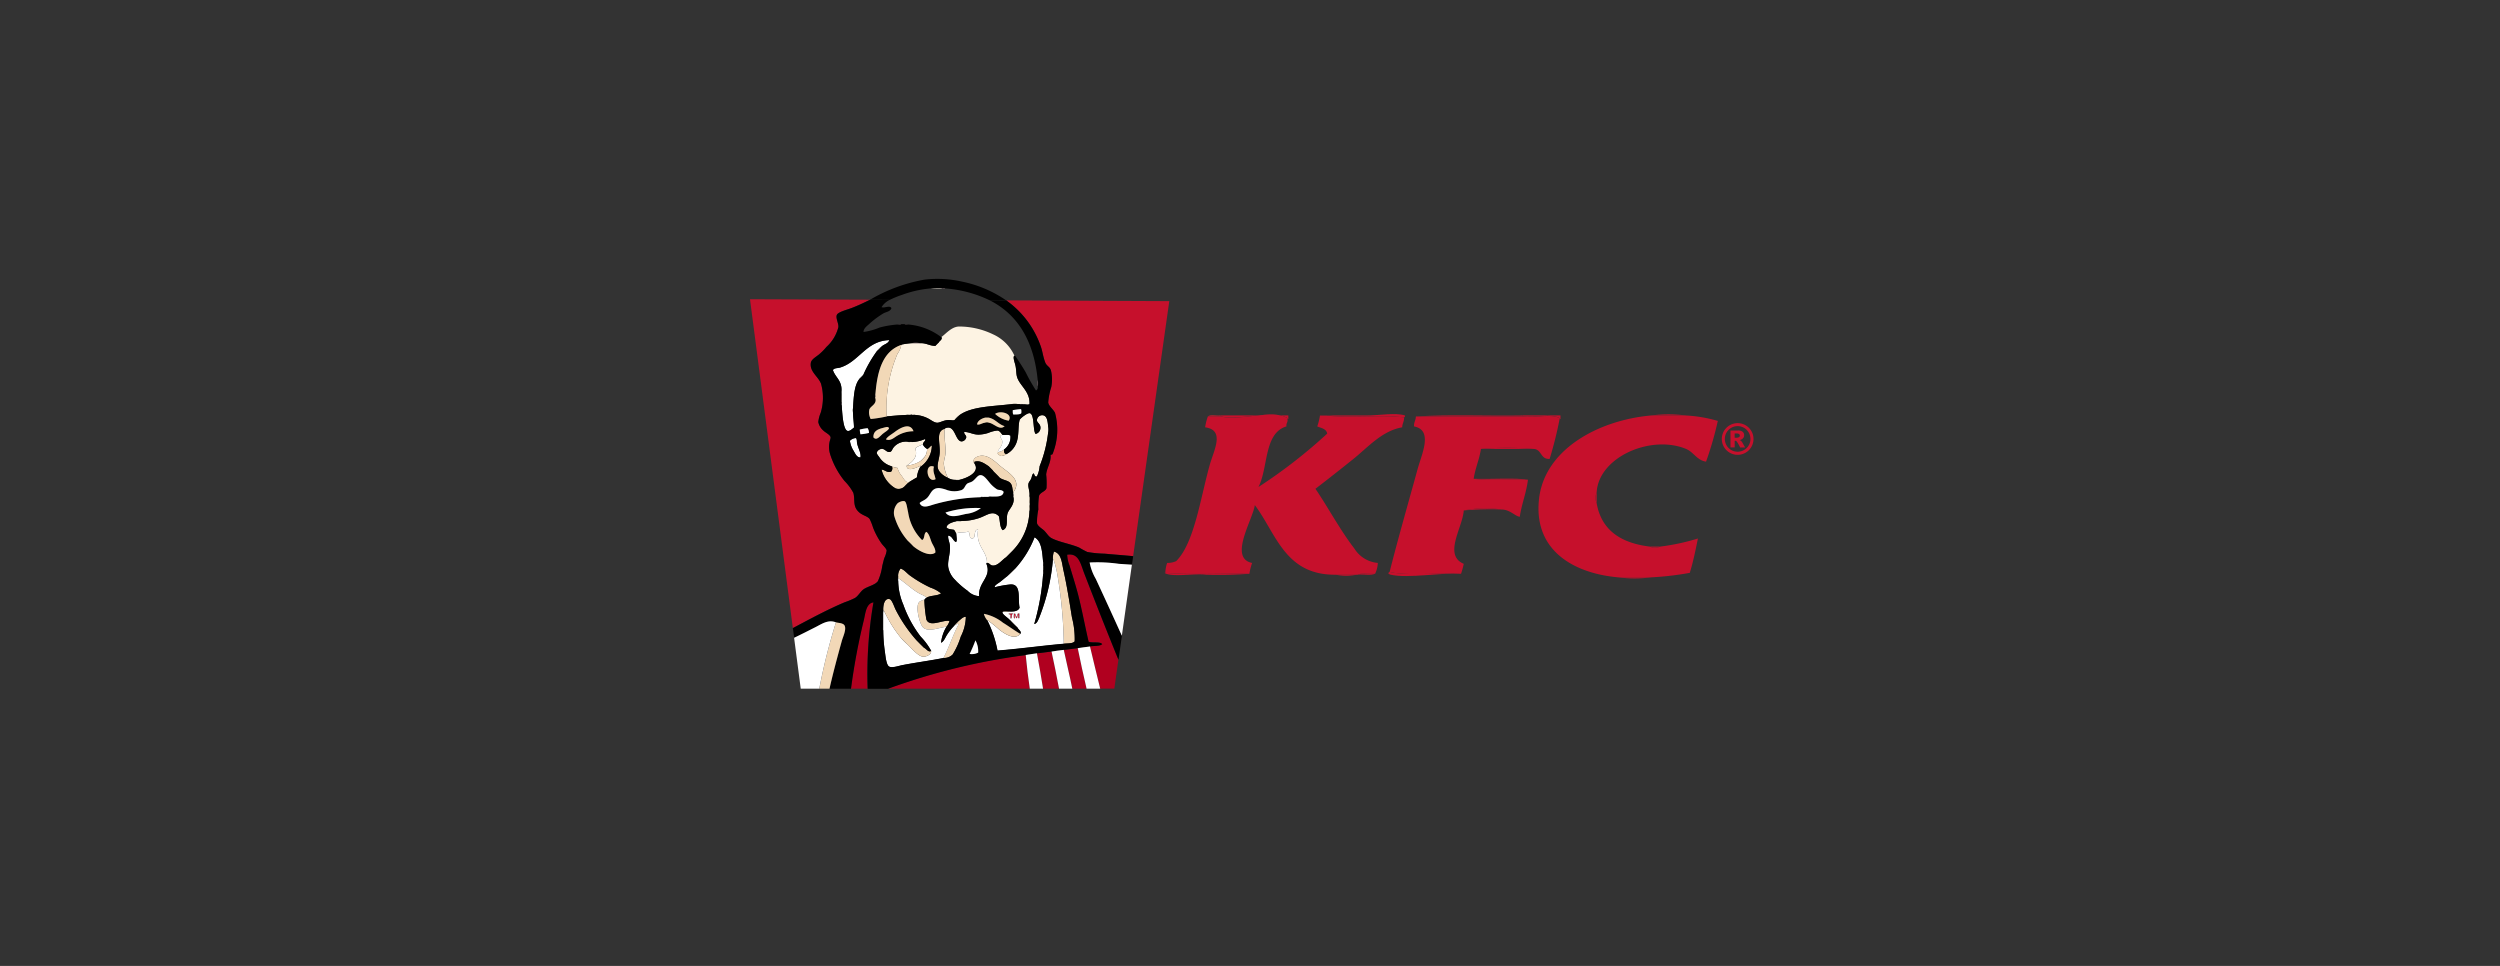 <svg xmlns="http://www.w3.org/2000/svg" width="264" height="102" viewBox="0 0 264 102">
  <rect x="0" y="0" width="264" height="102" fill="#333333" stroke="none"/>
  <g id="Group_55578" data-name="Group 55578" transform="translate(4261 20253)">
    <g id="Group_55576" data-name="Group 55576" transform="translate(-4261 -20253)">
      <rect id="Rectangle_5862" data-name="Rectangle 5862" width="264" height="102" fill="none"/>
      <g id="Group_54791" data-name="Group 54791" transform="translate(79.2 29.446)">
        <path id="Path_28542" data-name="Path 28542" d="M1161.69,151.888a9.942,9.942,0,0,1,3.64,4.842c.184.509.241,1.095.467,1.688.162.424.485.443.61.862a4.231,4.231,0,0,1,.036,1.76,7.1,7.1,0,0,0-.323,1.616c.043.392.548.743.718,1.113a6.792,6.792,0,0,1-.179,4.129.931.931,0,0,1-.108.251c-.052.057-.207-.024-.179.144.04.741-.407,1.291-.467,1.975a8.916,8.916,0,0,1,.036,1.436c-.091.364-.667.444-.79.826a7.826,7.826,0,0,0-.072,1.436,6.706,6.706,0,0,0-.144,1.436c.065.339.608.631.79.826.323.346.45.618.79.79.78.394,2.011.6,2.873.97a9.409,9.409,0,0,0,.862.467,11.772,11.772,0,0,0,1.831.18c.986.091,2,.166,3.011.263l-.128.906-1.061,7.5-.36,2.544-.431,3.047,5.8-40.926Z" transform="translate(-1134.635 -149.614)" fill="#c6102c"/>
        <path id="Path_28543" data-name="Path 28543" d="M68.089,178.534c.362-.225.578-.7.934-.934.455-.3,1.166-.429,1.472-.826a5.733,5.733,0,0,0,.467-1.616c.071-.276.138-.565.215-.826a2.89,2.89,0,0,0,.251-.79c-.019-.221-.365-.514-.539-.754a7.96,7.96,0,0,1-.9-1.688,5.613,5.613,0,0,0-.359-.9c-.165-.227-.53-.333-.754-.467a1.628,1.628,0,0,1-.646-.575c-.334-.531-.15-1.151-.323-1.724a5.389,5.389,0,0,0-.934-1.257,8.558,8.558,0,0,1-1.508-2.8,2.594,2.594,0,0,1-.036-1.436c.039-.161.1-.28.072-.395-.072-.264-.538-.469-.754-.682a1.6,1.6,0,0,1-.539-.9,3.335,3.335,0,0,1,.251-.97,5.5,5.5,0,0,0,.036-3.088c-.309-.776-1.214-1.265-1.077-2.19.051-.348.448-.569.826-.862a5.89,5.89,0,0,0,.826-.826,4.2,4.2,0,0,0,1.257-2.083c.046-.427-.33-1-.144-1.329.163-.29,1.131-.539,1.508-.682.693-.264,1.34-.57,1.974-.884L57,147l4.524,34.719c1.751-.925,3.568-1.921,5.452-2.718A8.445,8.445,0,0,0,68.089,178.534Z" transform="translate(-57 -144.846)" fill="#c6102c"/>
        <path id="Path_28544" data-name="Path 28544" d="M1172.3,1501.673h-.036c-.043.15.151.064.18.144.011.132-.031.318.036.395.028-.008.071,0,.072-.036.092-.112-.048-.455.18-.431C1172.714,1501.592,1172.428,1501.711,1172.3,1501.673Z" transform="translate(-1144.942 -1466.333)" fill="#c6102c"/>
        <path id="Path_28545" data-name="Path 28545" d="M1194.515,1502.03c-.078.089-.03.305-.179.323,0-.142-.079-.208-.108-.323h-.108c-.059.085-.086.634.072.5.023-.109-.046-.309.036-.359a1.23,1.23,0,0,0,.108.359c.18,0,.092-.267.215-.323.031.113-.084.371.108.323v-.5Z" transform="translate(-1166.225 -1466.69)" fill="#c6102c"/>
        <path id="Path_28546" data-name="Path 28546" d="M884.025,98.7c-.05-.082-.25-.013-.359-.036V98.7Z" transform="translate(-863.42 -97.692)" fill="#7e6168"/>
        <path id="Path_28547" data-name="Path 28547" d="M693.065,254.12c.121-.023.333.046.395-.036C693.339,254.106,693.127,254.037,693.065,254.12Z" transform="translate(-677.487 -249.302)" fill="#7e6168"/>
        <path id="Path_28548" data-name="Path 28548" d="M723.856,254.085c.05.082.25.013.359.036C724.165,254.039,723.965,254.107,723.856,254.085Z" transform="translate(-707.524 -249.303)" fill="#7e6168"/>
        <path id="Path_28549" data-name="Path 28549" d="M1297.132,494.765v.718A1.462,1.462,0,0,0,1297.132,494.765Z" transform="translate(-1266.76 -484.094)" fill="#7e6168"/>
        <path id="Path_28550" data-name="Path 28550" d="M596.1,553.41c-.082.073-.013.3-.036.431C596.15,553.768,596.081,553.543,596.1,553.41Z" transform="translate(-582.86 -541.303)" fill="#7e6168"/>
        <path id="Path_28551" data-name="Path 28551" d="M450.92,590.065c.022.109-.046.309.036.359v-.359Z" transform="translate(-441.267 -577.06)" fill="#7e6168"/>
        <path id="Path_28552" data-name="Path 28552" d="M1187.17,597.079h.574A.944.944,0,0,0,1187.17,597.079Z" transform="translate(-1159.491 -583.858)" fill="#f2d8b7"/>
        <path id="Path_28553" data-name="Path 28553" d="M1219.425,598.637c.05.082.25.013.359.036C1219.734,598.591,1219.534,598.659,1219.425,598.637Z" transform="translate(-1190.956 -585.416)" fill="#7e6168"/>
        <path id="Path_28554" data-name="Path 28554" d="M499.217,618.281v-.359A.384.384,0,0,0,499.217,618.281Z" transform="translate(-488.344 -604.235)" fill="#f2d8b7"/>
        <path id="Path_28555" data-name="Path 28555" d="M1226.755,623.788v.359A.384.384,0,0,0,1226.755,623.788Z" transform="translate(-1198.107 -609.957)" fill="#7e6168"/>
        <path id="Path_28556" data-name="Path 28556" d="M731.185,644.118c.156-.023.406.047.5-.036C731.531,644.105,731.282,644.035,731.185,644.118Z" transform="translate(-714.674 -629.749)" fill="#fdf3e3"/>
        <path id="Path_28557" data-name="Path 28557" d="M753.177,644.087c.061.082.274.013.395.036C753.511,644.041,753.3,644.109,753.177,644.087Z" transform="translate(-736.127 -629.753)" fill="#fdf3e3"/>
        <path id="Path_28558" data-name="Path 28558" d="M1071.338,655.734h.359A.384.384,0,0,0,1071.338,655.734Z" transform="translate(-1046.496 -641.077)"/>
        <path id="Path_28559" data-name="Path 28559" d="M1069.873,677.723h.431A.543.543,0,0,0,1069.873,677.723Z" transform="translate(-1045.067 -662.528)"/>
        <path id="Path_28560" data-name="Path 28560" d="M1342.583,697.094v.611A1.061,1.061,0,0,0,1342.583,697.094Z" transform="translate(-1311.098 -681.468)" fill="#7e6168"/>
        <path id="Path_28561" data-name="Path 28561" d="M737.48,761.415c-.073-.082-.3-.013-.431-.036C737.122,761.462,737.347,761.392,737.48,761.415Z" transform="translate(-720.394 -744.173)"/>
        <path id="Path_28562" data-name="Path 28562" d="M942.745,925.821h-.431A.544.544,0,0,0,942.745,925.821Z" transform="translate(-920.632 -904.593)"/>
        <path id="Path_28563" data-name="Path 28563" d="M1191.343,987.4c.023.109-.046.309.036.359C1191.357,987.649,1191.426,987.449,1191.343,987.4Z" transform="translate(-1163.557 -964.663)" fill="#7e6168"/>
        <path id="Path_28564" data-name="Path 28564" d="M1084.537,997.465c.18-.023.454.047.574-.036C1084.931,997.453,1084.658,997.383,1084.537,997.465Z" transform="translate(-1059.372 -974.442)"/>
        <path id="Path_28565" data-name="Path 28565" d="M1051.17,998.905c-.109.023-.309-.046-.359.036C1050.92,998.919,1051.12,998.987,1051.17,998.905Z" transform="translate(-1026.472 -975.882)"/>
        <path id="Path_28566" data-name="Path 28566" d="M1426.372,1249.471c-.385-1-.563-2.174-1.8-1.975a3.334,3.334,0,0,0,.251,1.149c.322,1.084.684,2.191.969,3.339.382,1.539.672,3.122,1.041,4.7.4.164,1.174-.049,1.436.251-.257.258-.871.158-1.293.251.346,1.5.723,2.963,1.077,4.453h1.5l.431-3.047C1428.779,1255.644,1427.517,1252.439,1426.372,1249.471Z" transform="translate(-1391.081 -1218.369)" fill="#b0001f"/>
        <path id="Path_28567" data-name="Path 28567" d="M1320.626,1279.6c-.023-.133.046-.358-.036-.431v.431Z" transform="translate(-1289.643 -1249.287)" fill="#7e6168"/>
        <path id="Path_28568" data-name="Path 28568" d="M1320.59,1297.2h.036v-.431h-.036Z" transform="translate(-1289.643 -1266.452)" fill="#f2d8b7"/>
        <path id="Path_28569" data-name="Path 28569" d="M1320.59,1314.826c.083-.085.013-.322.036-.467h-.036Z" transform="translate(-1289.643 -1283.616)" fill="#7e6168"/>
        <path id="Path_28570" data-name="Path 28570" d="M694.218,1345.148a.542.542,0,0,0,0,.431v-.431Z" transform="translate(-678.569 -1313.651)"/>
        <path id="Path_28571" data-name="Path 28571" d="M1175.44,1375.63h.359A.383.383,0,0,0,1175.44,1375.63Z" transform="translate(-1148.048 -1343.341)" fill="#7e6168"/>
        <path id="Path_28572" data-name="Path 28572" d="M494.568,1453.646c-.767.095-.847,1.158-1.005,1.831a67.5,67.5,0,0,0-1.365,7.289h1.759A44.93,44.93,0,0,1,494.568,1453.646Z" transform="translate(-481.54 -1419.491)" fill="#b0001f"/>
        <path id="Path_28573" data-name="Path 28573" d="M629.829,1496.165c-.082.05-.013.25-.036.359h.036Z" transform="translate(-615.76 -1460.969)"/>
        <path id="Path_28574" data-name="Path 28574" d="M630.053,1510.826h-.036v1.077h.036Z" transform="translate(-615.983 -1475.271)"/>
        <path id="Path_28575" data-name="Path 28575" d="M629.786,1554.815c.023.156-.047.406.036.5v-.5Z" transform="translate(-615.753 -1518.182)"/>
        <path id="Path_28576" data-name="Path 28576" d="M1410.027,1651.761c.286,1.377.621,2.707.9,4.094h1.508c-.332-1.4-.639-2.832-.934-4.273C1411,1651.635,1410.532,1651.715,1410.027,1651.761Z" transform="translate(-1376.89 -1612.579)" fill="#b0001f"/>
        <path id="Path_28577" data-name="Path 28577" d="M1294.2,1666.422c.241,1.219.437,2.483.646,3.734h1.688c-.255-1.313-.5-2.633-.79-3.914C1295.218,1666.29,1294.733,1666.38,1294.2,1666.422Z" transform="translate(-1263.9 -1626.88)" fill="#b0001f"/>
        <path id="Path_28578" data-name="Path 28578" d="M652.011,1684.46h14.974c-.166-1.163-.32-2.338-.431-3.555A67.616,67.616,0,0,0,652.011,1684.46Z" transform="translate(-637.439 -1641.184)" fill="#b0001f"/>
        <path id="Path_28579" data-name="Path 28579" d="M856.169,333.484a2.028,2.028,0,0,0-.359.359A2.028,2.028,0,0,0,856.169,333.484Z" transform="translate(-836.246 -326.763)" fill="#7e6168"/>
        <path id="Path_28580" data-name="Path 28580" d="M946.965,645.854c-.062.118-.189.17-.251.287a2.028,2.028,0,0,0,.359-.359C947.022,645.79,947.013,645.841,946.965,645.854Z" transform="translate(-924.924 -631.412)"/>
        <path id="Path_28581" data-name="Path 28581" d="M942.673,648.711a2.032,2.032,0,0,0-.359.359c.051-.009.06-.059.108-.072C942.484,648.881,942.611,648.829,942.673,648.711Z" transform="translate(-920.632 -634.27)"/>
        <path id="Path_28582" data-name="Path 28582" d="M528.852,474.6v.036a2.453,2.453,0,0,0,.4-.395h-.036A2.03,2.03,0,0,1,528.852,474.6Z" transform="translate(-517.296 -464.068)" fill="#7e6168"/>
        <path id="Path_28583" data-name="Path 28583" d="M603.626,352.976v.036a3.433,3.433,0,0,0,.467-.467h-.036A2.922,2.922,0,0,1,603.626,352.976Z" transform="translate(-590.239 -345.357)" fill="#7e6168"/>
        <path id="Path_28584" data-name="Path 28584" d="M416.607,330.8a.384.384,0,0,1,0-.359c.086-1.182.109-2.428.682-3.124v-.036a2.032,2.032,0,0,1,.359-.359h.036a13.364,13.364,0,0,1,1.436-2.514v-.036a2.919,2.919,0,0,1,.431-.431h.036c.246-.281.738-.315.862-.718-2.464.06-3.208,2.327-5.243,2.909-.232.066-.565.021-.718.251.259.807,1.008,1.123.9,2.3a6.269,6.269,0,0,1,.036,1.077v.359c.037.614.117,2.573.61,2.693.234.057.507-.221.682-.359C416.7,331.872,416.612,331.378,416.607,330.8Z" transform="translate(-405.733 -316.75)" fill="#fff"/>
        <path id="Path_28585" data-name="Path 28585" d="M604.057,352.545a2.929,2.929,0,0,0-.431.431A2.922,2.922,0,0,0,604.057,352.545Z" transform="translate(-590.239 -345.357)" fill="#fdf3e3"/>
        <path id="Path_28586" data-name="Path 28586" d="M529.211,474.236a2.03,2.03,0,0,0-.359.359A2.03,2.03,0,0,0,529.211,474.236Z" transform="translate(-517.296 -464.068)" fill="#fdf3e3"/>
        <path id="Path_28587" data-name="Path 28587" d="M866.753,708.443c.039-.84-.18-1.706-.072-2.549-.978.225-.484,1.462-.539,2.514-.03.574-.25,1.09-.216,1.508.046.558.68.984,1.077,1.149a4.325,4.325,0,0,1-.431-1.508C866.579,709.194,866.735,708.829,866.753,708.443Z" transform="translate(-846.112 -690.052)" fill="#f2d8b7"/>
        <path id="Path_28588" data-name="Path 28588" d="M1086,867.174a2.917,2.917,0,0,0,.431.431A2.917,2.917,0,0,0,1086,867.174Z" transform="translate(-1060.801 -847.382)"/>
        <path id="Path_28589" data-name="Path 28589" d="M1106.529,889.167a4.562,4.562,0,0,0,.539.539A4.562,4.562,0,0,0,1106.529,889.167Z" transform="translate(-1080.825 -868.837)"/>
        <path id="Path_28590" data-name="Path 28590" d="M942.314,1358.345a2.034,2.034,0,0,0,.359.359A2.034,2.034,0,0,0,942.314,1358.345Z" transform="translate(-920.632 -1326.524)" fill="#f2d8b7"/>
        <path id="Path_28591" data-name="Path 28591" d="M1160.777,1231.5a8.105,8.105,0,0,0,.718-.718A8.105,8.105,0,0,0,1160.777,1231.5Z" transform="translate(-1133.744 -1202.088)" fill="#7e6168"/>
        <path id="Path_28592" data-name="Path 28592" d="M893.93,650.941c.3-.1.82-.017,1.113-.144.25.179.038.671.359.718.546.081.108-.895.682-.934-.283,1.753.975,2.286.934,3.519.328.046.306.262.61.287.554.045,1.018-.633,1.4-.862a8.155,8.155,0,0,1,.718-.718,6.266,6.266,0,0,0,1.76-4.165c.023-.2-.047-.5.036-.646v-.215c-.083-.168-.013-.49-.036-.718.068-.5-.166-.9-.108-1.293.029-.2.2-.353.287-.539.093-.206.073-.439.251-.575.133.094.071.384.359.323a3.075,3.075,0,0,0,.287-1.077,13.677,13.677,0,0,0,.9-3.555v-.611c-.046-.557-.1-1.173-.575-1.221a.559.559,0,0,0-.61.539c0,.209.316.379.359.646a.665.665,0,0,1-.5.79c-.3-.368-.1-2.076-.61-2.19-.253-.057-1.033.561-1.077.718-.181.648-.05,1.631-.323,2.37a2.239,2.239,0,0,1-1.041,1.221,1.363,1.363,0,0,1-.61.215c-.141-.086-.3-.157-.359-.323a.181.181,0,0,0,.108-.108c-.026,0-.075.051-.072,0,.016-.289.534-.6.467-1.149-.027-.218-.162-.264-.216-.5a.253.253,0,0,1,.251-.144c-.147-.141-.277-.432-.539-.467a3.2,3.2,0,0,0-.97.251,3.7,3.7,0,0,1-1.041.18c-.624-.009-.89-.262-1.508-.287-.044.258.234.335.216.575a.538.538,0,0,1-.5.431c-.708-.046-.653-1.9-1.759-1.365v.036c-.108.843.111,1.709.072,2.549-.018.386-.174.751-.18,1.113a4.326,4.326,0,0,0,.431,1.508,1.4,1.4,0,0,0,.79.216h.431c.8-.189,2.208-.8,1.58-1.724-.234-.273-.032-.554.215-.682.87-.451,1.7.217,2.334.79.885.8,2.6,1.563,1.544,2.944v.18c.082.05.013.25.036.359.128.745-.458,1.21-.611,1.616-.237.628.151,1.569-.538,1.831-.311-.311-.261-.984-.4-1.472-.655-.662-1.222-.113-2.047.18a5.936,5.936,0,0,1-1.9.323c-.12.083-.394.013-.574.036-.425.1-.971.271-1.006.646.152.2.5.19.79.251a1.371,1.371,0,0,1,.251.5C893.736,650.987,893.861,650.963,893.93,650.941Z" transform="translate(-871.997 -624.111)" fill="#fdf3e3"/>
        <path id="Path_28593" data-name="Path 28593" d="M1124.123,795.689c.061.166.218.237.359.323a1.364,1.364,0,0,0,.61-.216c-.26.009-.291-.212-.287-.467a1.268,1.268,0,0,1-.574.251A.182.182,0,0,1,1124.123,795.689Z" transform="translate(-1097.988 -777.298)" fill="#f2d8b7"/>
        <path id="Path_28594" data-name="Path 28594" d="M488.446,745.475a.946.946,0,0,0-.646.287,2.626,2.626,0,0,0,.4,1.077c.155.271.351.722.718.682.091-.458-.256-.962-.359-1.508C488.519,745.826,488.567,745.641,488.446,745.475Z" transform="translate(-477.249 -728.664)" fill="#fff"/>
        <path id="Path_28595" data-name="Path 28595" d="M722.388,939.411a2.47,2.47,0,0,0,.395-.4A2.442,2.442,0,0,0,722.388,939.411Z" transform="translate(-706.092 -917.465)"/>
        <path id="Path_28596" data-name="Path 28596" d="M734.337,771.871c-.242.177-.606.232-.79.467.347.9-.359,1.448-.9,1.8a3.2,3.2,0,0,0,1.436-.467,3.754,3.754,0,0,0,.539-.575,1.492,1.492,0,0,0,.18-.718,1.123,1.123,0,0,1-.431-.431C734.345,771.935,734.331,771.913,734.337,771.871Z" transform="translate(-716.102 -754.413)" fill="#fff"/>
        <path id="Path_28597" data-name="Path 28597" d="M606.239,753.756c.2.272.444.815.826.646.259-.16.516-.321.79-.467a2.717,2.717,0,0,1,.359-1.113c-.005-.048.121-.133.036-.144-.339.183-1.5.735-1.472,0,.539-.347,1.245-.9.9-1.8.184-.235.548-.29.79-.467-.006.042.008.064.036.072-.049-.307.319-.367.215-.611a3.8,3.8,0,0,1-1.4.323c-.133-.023-.358.047-.431-.036a1.684,1.684,0,0,0-1.472.575c-.183.219-.2.456-.395.5-.364.089-.518-.323-.862-.323-.206,0-.524.188-.539.431-.007.122.193.347.251.431a2.248,2.248,0,0,0,1.293.969,2.113,2.113,0,0,0,.646.179A2.015,2.015,0,0,0,606.239,753.756Z" transform="translate(-590.231 -732.959)" fill="#fdf3e3"/>
        <path id="Path_28598" data-name="Path 28598" d="M625.624,869.508a.887.887,0,0,0,.934-.179,2.445,2.445,0,0,1,.4-.4c.048-.036.134-.034.144-.108-.382.169-.624-.374-.826-.646a2.015,2.015,0,0,1-.431-.826,2.117,2.117,0,0,1-.646-.179c.182.115.084.455-.036.574-.421.154-.64-.195-1.006-.216A3.156,3.156,0,0,0,625.624,869.508Z" transform="translate(-610.262 -847.382)" fill="#f2d8b7"/>
        <path id="Path_28599" data-name="Path 28599" d="M791.837,821.722a3.749,3.749,0,0,1-.539.575A1.43,1.43,0,0,0,791.837,821.722Z" transform="translate(-773.314 -803.043)" fill="#fdf3e3"/>
        <path id="Path_28600" data-name="Path 28600" d="M734.609,778.811a1.431,1.431,0,0,1-.539.575,3.206,3.206,0,0,1-1.436.467c-.024.735,1.134.183,1.472,0,.085.01-.041.1-.036.144a2.791,2.791,0,0,0,1.221-2.262c-.212.075-.272.3-.5.359A1.492,1.492,0,0,1,734.609,778.811Z" transform="translate(-716.087 -760.133)" fill="#f2d8b7"/>
        <path id="Path_28601" data-name="Path 28601" d="M737.049,1188.267a5.189,5.189,0,0,0,.575.574A5.189,5.189,0,0,0,737.049,1188.267Z" transform="translate(-720.394 -1160.611)" fill="#7e6168"/>
        <path id="Path_28602" data-name="Path 28602" d="M1166.076,1307.028c-.307.28-.6.576-.9.862A6.712,6.712,0,0,0,1166.076,1307.028Z" transform="translate(-1138.038 -1276.464)" fill="#f2d8b7"/>
        <path id="Path_28603" data-name="Path 28603" d="M1176.942,1529.889h-.036a10.69,10.69,0,0,0,.826.826v-.036A9.907,9.907,0,0,1,1176.942,1529.889Z" transform="translate(-1149.479 -1493.867)" fill="#7e6168"/>
        <path id="Path_28604" data-name="Path 28604" d="M1363.18,1236.046a10.672,10.672,0,0,1,.467,2.011,46.09,46.09,0,0,1,.61,6.859c.417-.05.937,0,1.149-.252a9.008,9.008,0,0,0-.287-2.514c-.28-1.744-.536-3.375-.9-4.991-.165-.738-.2-1.786-1.006-1.975a2.255,2.255,0,0,0-.108.826C1363.179,1235.992,1363.148,1235.968,1363.18,1236.046Z" transform="translate(-1331.12 -1206.379)" fill="#f2d8b7"/>
        <path id="Path_28605" data-name="Path 28605" d="M1087.607,1177.985a10.645,10.645,0,0,0-.467-2.011c-.031-.078,0-.054-.072-.036a21.383,21.383,0,0,1-1.472,6.212c-.1.217-.218.571-.5.61a25,25,0,0,0,.934-5.242v-1.329c-.093-1.068-.155-2.167-.9-2.585a10.659,10.659,0,0,1-2.011,3.267,6.7,6.7,0,0,1-.9.862c-.215.158-.469.382-.718.575-.21.162-.636.373-.575.575a10.108,10.108,0,0,1,1.544-.287.383.383,0,0,1,.359,0c.882.172.525,1.582.718,2.442-.141.362-.575.43-1.113.4-.156.083-.466.013-.682.036-.147.214.576.639.754.862h.036a9.845,9.845,0,0,1,.79.79v.036c.088.192.473.414.287.647-.586.67-1.59.026-2.19-.431a14.2,14.2,0,0,0-1.293-1.041v.036a12.117,12.117,0,0,1,1.077,3.2c2.256-.174,4.657-.513,7-.718A46.087,46.087,0,0,0,1087.607,1177.985Zm-4.74,3.734c-.228-.025-.088.319-.179.431,0,.035-.044.028-.072.036-.067-.077-.025-.263-.036-.395-.028-.08-.222.007-.18-.144h.036C1082.506,1181.581,1083.01,1181.574,1082.867,1181.719Zm.646.431c-.192.048-.077-.21-.108-.323-.124.056-.035.324-.215.323a1.235,1.235,0,0,1-.108-.359c-.082.05-.013.25-.036.359-.157.132-.131-.417-.072-.5h.108c.029.115.106.181.108.323.15-.018.1-.234.179-.323C1083.611,1181.456,1083.579,1182.035,1083.513,1182.15Z" transform="translate(-1055.08 -1146.307)" fill="#fff"/>
        <path id="Path_28606" data-name="Path 28606" d="M1179.16,1530.679a9.848,9.848,0,0,0-.79-.79A9.868,9.868,0,0,0,1179.16,1530.679Z" transform="translate(-1150.907 -1493.867)" fill="#fdf3e3"/>
        <path id="Path_28607" data-name="Path 28607" d="M775.959,1618.648a9.785,9.785,0,0,0-.79-.79A9.815,9.815,0,0,0,775.959,1618.648Z" transform="translate(-757.58 -1579.682)"/>
        <path id="Path_28608" data-name="Path 28608" d="M942.673,1534.286a2.031,2.031,0,0,0-.359.359A2.031,2.031,0,0,0,942.673,1534.286Z" transform="translate(-920.632 -1498.156)"/>
        <path id="Path_28609" data-name="Path 28609" d="M892.616,1517.029a2.03,2.03,0,0,1-.359.359c-.024.083-.119.1-.144.179.133-.1.31-.283.5-.215-.6,1.132-1.018,2.453-1.616,3.591a1.322,1.322,0,0,0,.969-.359,7.911,7.911,0,0,0,.862-1.9,4.753,4.753,0,0,0,.539-2.083C893.082,1516.566,892.833,1516.872,892.616,1517.029Z" transform="translate(-870.575 -1480.9)" fill="#f2d8b7"/>
        <path id="Path_28610" data-name="Path 28610" d="M779.5,1436.411c-.5.417-.035,2.138.251,2.586.495.772,1.824.129,2.585.072a1.739,1.739,0,0,0,.323-.61c-.734-.147-2.079.714-2.442-.143a13.713,13.713,0,0,1-.215-2.083,1.6,1.6,0,0,0,.144-.179C779.93,1436.3,779.667,1436.272,779.5,1436.411Z" transform="translate(-761.587 -1402.328)" fill="#f2d8b7"/>
        <path id="Path_28611" data-name="Path 28611" d="M698.175,1311.116c.287.159.632.257.754.467.4-.274,1.159-.182,1.544-.467a3.534,3.534,0,0,0-1.113-.61,13.1,13.1,0,0,1-2.19-1.293c-.335-.247-.578-.6-.969-.718a1.18,1.18,0,0,0-.251.9v.108C696.695,1309.983,697.408,1310.692,698.175,1311.116Z" transform="translate(-680.299 -1277.895)" fill="#f2d8b7"/>
        <path id="Path_28612" data-name="Path 28612" d="M638.953,1354.608a5.756,5.756,0,0,0-.718.9c-.207.31-.335.732-.646.862a4.223,4.223,0,0,1,.574-1.688c-.762.057-2.091.7-2.585-.072-.286-.447-.755-2.169-.251-2.585.168-.139.431-.107.646-.359.028-.008.071,0,.072-.036-.122-.21-.467-.308-.754-.467-.767-.424-1.48-1.133-2.226-1.616v.323a6.592,6.592,0,0,0,.539,2.478,12.212,12.212,0,0,0,1.831,3.375,6.932,6.932,0,0,1,1.113,1.508c.024.412-.57.634-.862.61-.577-.047-1.4-1.117-1.724-1.364a5.223,5.223,0,0,1-.575-.575,13.492,13.492,0,0,1-1.867-3.016c-.006.042.006.1-.036.108v2.083a16.881,16.881,0,0,0,.18,2.3c.066.5.147,1.328.431,1.508.3.191,1.046-.075,1.4-.143,1.5-.288,2.979-.482,4.345-.754.6-1.137,1.012-2.459,1.616-3.59C639.263,1354.325,639.085,1354.5,638.953,1354.608Z" transform="translate(-617.414 -1317.94)" fill="#fff"/>
        <path id="Path_28613" data-name="Path 28613" d="M709.191,1609.061a5.227,5.227,0,0,0,.575.575A5.18,5.18,0,0,0,709.191,1609.061Z" transform="translate(-693.218 -1571.1)" fill="#fdf3e3"/>
        <path id="Path_28614" data-name="Path 28614" d="M631.37,1440.86a13.5,13.5,0,0,0,1.867,3.016,5.206,5.206,0,0,1,.575.575c.319.247,1.147,1.318,1.724,1.364.292.024.886-.2.862-.61-.295.2-.516-.237-.754-.323a9.805,9.805,0,0,1-.79-.79,15.449,15.449,0,0,1-2.19-3.2c-.156-.292-.4-1.085-.646-1.149-.575-.149-.712.687-.682,1.221C631.376,1440.963,631.364,1440.9,631.37,1440.86Z" transform="translate(-617.264 -1405.915)" fill="#f2d8b7"/>
        <path id="Path_28615" data-name="Path 28615" d="M1173.971,1500.216c.13.038.417-.081.431.072C1174.545,1500.143,1174.041,1500.149,1173.971,1500.216Z" transform="translate(-1146.615 -1464.876)" fill="#fff"/>
        <path id="Path_28616" data-name="Path 28616" d="M1212.092,1500.491h.144v.5C1212.3,1500.878,1212.334,1500.3,1212.092,1500.491Z" transform="translate(-1183.803 -1465.151)" fill="#fff"/>
        <path id="Path_28617" data-name="Path 28617" d="M659.511,267.313a4.5,4.5,0,0,0-2.226-2.19,8.284,8.284,0,0,0-3.627-.826c-.764.044-1.331.743-1.831,1.113.118.283-.2.38-.287.575a2.034,2.034,0,0,1-.359.359c-.626-.008-.949-.32-1.616-.287h-.9a8.3,8.3,0,0,0-1.041.144c0,.022-.005.043-.036.036a2.18,2.18,0,0,1-.395.934,14.672,14.672,0,0,0-1.149,6.607h.072c.667-.051,1.312-.124,2.011-.144.1-.083.346-.013.5-.036h.036c.121.023.333-.046.4.036a3.378,3.378,0,0,1,1.257.323c.374.171.716.5,1.077.5.257,0,.682-.271,1.149-.287.368-.013.631.133.754-.108a2.034,2.034,0,0,1,.359-.359c.047-.013.057-.063.108-.072,1.308-.918,3.555-.9,5.53-1.149a.944.944,0,0,1,.574,0h.216c.109.022.309-.046.359.036.281-.035.5.095.682-.036.065-1.37-1.071-1.94-1.329-2.909-.075-.28-.063-.7-.144-1.113-.068-.357-.363-1.021-.072-1.113C659.576,267.321,659.553,267.307,659.511,267.313Z" transform="translate(-631.617 -259.263)" fill="#fdf3e3"/>
        <path id="Path_28618" data-name="Path 28618" d="M451.144,546.078v1.077h.036A6.262,6.262,0,0,0,451.144,546.078Z" transform="translate(-441.491 -534.15)" fill="#fdf3e3"/>
        <path id="Path_28619" data-name="Path 28619" d="M1125.834,732.238c.053.239.188.285.215.5.067.546-.451.86-.467,1.149,0,.051.046,0,.072,0a1.268,1.268,0,0,0,.574-.251,1.6,1.6,0,0,0,.682-1.472c-.168-.13-.549-.049-.826-.072A.253.253,0,0,0,1125.834,732.238Z" transform="translate(-1099.412 -715.606)" fill="#fff"/>
        <path id="Path_28620" data-name="Path 28620" d="M1022.838,822.464c-.636-.573-1.465-1.241-2.334-.79-.248.129-.45.41-.216.682v-.18c.592-.21,1.127.23,1.508.467a2.924,2.924,0,0,1,.431.431c.009.051.059.061.072.108a4.562,4.562,0,0,1,.539.539c.3.421,1,.344,1.293.754.179.254.147.534.251.934C1025.434,824.027,1023.723,823.262,1022.838,822.464Z" transform="translate(-996.595 -802.852)" fill="#f2d8b7"/>
        <path id="Path_28621" data-name="Path 28621" d="M1261.708,1034.964c.083-.144.013-.442.036-.646C1261.661,1034.462,1261.732,1034.76,1261.708,1034.964Z" transform="translate(-1232.198 -1010.433)" fill="#f2d8b7"/>
        <path id="Path_28622" data-name="Path 28622" d="M915.057,1143.474c.047,0,.033-.063.072-.072.041-1.233-1.217-1.766-.934-3.519-.574.039-.136,1.015-.682.934-.321-.048-.109-.539-.359-.718-.293.127-.809.047-1.113.144-.07.022-.194.046-.143.18,0,.246.111.613-.036.79-.354-.149-.372-.633-.826-.682-.053.346.149.678.179,1.077.063.828-.257,1.53-.179,2.226a2.48,2.48,0,0,0,.754,1.4,2.034,2.034,0,0,1,.359.359,8.416,8.416,0,0,0,.969.79,1.834,1.834,0,0,0,1.185.539C914.184,1145.424,915.676,1144.913,915.057,1143.474Z" transform="translate(-890.107 -1113.412)" fill="#fff"/>
        <path id="Path_28623" data-name="Path 28623" d="M241.517,1564.611l-.005,0,.136,1.034,0,0Z" transform="translate(-236.993 -1527.739)"/>
        <path id="Path_28624" data-name="Path 28624" d="M577.661,60.743a11.706,11.706,0,0,1,3.016-.682,7.618,7.618,0,0,1,1.185-.036c.109.022.309-.046.359.036a12.918,12.918,0,0,1,4.706,1.254l1.744.008a12.762,12.762,0,0,0-4.654-1.98,11.922,11.922,0,0,0-3.95-.215,17.268,17.268,0,0,0-5.782,2.132l2.087.009A10.126,10.126,0,0,1,577.661,60.743Z" transform="translate(-561.616 -59.049)"/>
        <path id="Path_28625" data-name="Path 28625" d="M267.51,186.62c.533-.041,1.018-.131,1.544-.18.407-.083.862-.119,1.293-.179.5-.046.976-.125,1.472-.18.411-.08.868-.114,1.293-.18.422-.093,1.036.006,1.293-.251-.262-.3-1.038-.087-1.436-.251-.369-1.582-.659-3.165-1.041-4.7-.285-1.148-.647-2.255-.969-3.339a3.335,3.335,0,0,1-.251-1.149c1.233-.2,1.411.978,1.8,1.975,1.145,2.967,2.407,6.173,3.616,9.126l.36-2.544c-.914-2.019-1.839-4.038-2.755-6.007a5.352,5.352,0,0,1-.646-1.724,15.857,15.857,0,0,1,3.088.144c.459.033.919.061,1.374.091l.128-.906c-1.007-.1-2.025-.171-3.011-.263a11.77,11.77,0,0,1-1.831-.18,9.4,9.4,0,0,1-.862-.467c-.862-.372-2.093-.576-2.873-.97-.341-.172-.468-.444-.79-.79-.182-.2-.725-.487-.79-.826a6.713,6.713,0,0,1,.144-1.436,7.794,7.794,0,0,1,.072-1.436c.123-.382.7-.462.79-.826a8.923,8.923,0,0,0-.036-1.436c.06-.684.507-1.234.467-1.975-.027-.167.128-.086.18-.144a.927.927,0,0,0,.108-.251,6.792,6.792,0,0,0,.18-4.13c-.17-.37-.675-.721-.718-1.113a7.085,7.085,0,0,1,.323-1.616,4.239,4.239,0,0,0-.036-1.76c-.126-.418-.449-.437-.611-.862-.226-.593-.283-1.179-.467-1.688a9.944,9.944,0,0,0-3.64-4.842l-1.744-.008q4.464,2.269,5.061,8.405a1.463,1.463,0,0,1,0,.718.352.352,0,0,1-.179.395,18.48,18.48,0,0,1-1.077-1.9c-.361-.626-.755-1.22-1.149-1.8-.292.092,0,.757.072,1.113.08.418.069.833.144,1.113.258.969,1.394,1.538,1.329,2.909-.177.131-.4,0-.682.036-.109-.023-.309.046-.359-.036h-.79c-1.975.252-4.222.231-5.53,1.149a2.03,2.03,0,0,1-.359.359c-.047.013-.057.063-.108.072-.123.24-.386.1-.754.108-.467.016-.892.287-1.149.287-.361,0-.7-.332-1.077-.5a3.379,3.379,0,0,0-1.257-.323c-.121-.023-.334.046-.395-.036h-.036c-.1.083-.346.013-.5.036-.7.02-1.344.093-2.011.144a13.989,13.989,0,0,1-1.76.287,1.475,1.475,0,0,1-.144-1.005c.126-.382.864-.563.61-1.257.023-.133-.046-.358.036-.431.2-2.417.781-4.461,2.729-5.135.031.007.034-.014.036-.036a8.31,8.31,0,0,1,1.041-.144,2.273,2.273,0,0,1,.9,0c.667-.033.989.279,1.616.287a2.025,2.025,0,0,1,.359-.359c.084-.195.405-.291.287-.575h-.036A6.616,6.616,0,0,0,253.9,151.9c-.109-.023-.309.046-.359-.036h-.359c-.061.082-.274.013-.395.036a10.4,10.4,0,0,0-1.9.323,6.682,6.682,0,0,1-1.688.467c-.006-.342.318-.6.539-.79a9.236,9.236,0,0,1,1.58-1.185c.284-.155.716-.181.826-.539-.165-.344-.752.028-1.041-.108a2.054,2.054,0,0,1,.866-.767l-2.087-.009c-.634.315-1.281.62-1.975.884-.377.144-1.346.392-1.508.682-.187.333.189.9.144,1.329a4.2,4.2,0,0,1-1.257,2.083,5.894,5.894,0,0,1-.826.826c-.378.293-.774.513-.826.862-.137.926.768,1.415,1.077,2.19a5.5,5.5,0,0,1-.036,3.088,3.337,3.337,0,0,0-.251.97,1.6,1.6,0,0,0,.539.9c.216.214.682.418.754.682.032.115-.033.234-.072.395a2.594,2.594,0,0,0,.036,1.436,8.558,8.558,0,0,0,1.508,2.8,5.388,5.388,0,0,1,.934,1.257c.173.572-.011,1.192.323,1.724a1.627,1.627,0,0,0,.646.575c.224.134.589.24.754.467a5.612,5.612,0,0,1,.359.9,7.957,7.957,0,0,0,.9,1.688c.174.24.519.533.539.754a2.89,2.89,0,0,1-.251.79c-.078.261-.145.55-.215.826a5.731,5.731,0,0,1-.467,1.616c-.306.4-1.018.529-1.472.826-.355.232-.572.709-.934.934a8.45,8.45,0,0,1-1.113.467c-1.884.8-3.7,1.792-5.452,2.718l.135,1.034c.766-.368,1.526-.756,2.265-1.131.669-.339,1.332-.826,2.155-.5.261.069.745.064.9.323.236.4-.161,1.2-.287,1.652-.464,1.686-.952,3.5-1.293,5.027h2.262a67.509,67.509,0,0,1,1.365-7.289c.158-.673.238-1.737,1.006-1.831a44.931,44.931,0,0,0-.611,9.121h2.155a67.614,67.614,0,0,1,14.543-3.555C266.7,186.725,267.122,186.688,267.51,186.62Zm-20-23.484c-.494-.121-.573-2.079-.61-2.693-.082-.05-.013-.25-.036-.359v-1.077c.11-1.175-.639-1.492-.9-2.3.153-.23.486-.185.718-.251,2.034-.581,2.779-2.849,5.243-2.909-.124.4-.616.438-.862.718a3.433,3.433,0,0,1-.467.467,13.364,13.364,0,0,0-1.436,2.514,2.45,2.45,0,0,1-.395.4c-.573.7-.6,1.942-.682,3.124v.359c.006.581.1,1.076.108,1.652C248.016,162.915,247.743,163.193,247.509,163.136Zm1.364,2.8c-.367.04-.563-.411-.718-.682a2.625,2.625,0,0,1-.395-1.077.946.946,0,0,1,.646-.287c.121.166.072.351.108.539C248.617,164.976,248.964,165.479,248.874,165.937Zm0-2.442a2.665,2.665,0,0,1-.072-.5,5.78,5.78,0,0,1,.826-.144.859.859,0,0,1,.144.5A4.988,4.988,0,0,1,248.874,163.5Zm16.087-2.549a8.185,8.185,0,0,1,.862-.108c.007.029.036.036.036.072a.384.384,0,0,1,0,.359c-.158.166-.535.111-.826.144C264.945,161.321,264.957,161.128,264.96,160.946Zm-.431,1.113a2.74,2.74,0,0,1-1.436-.718C263.649,160.936,265.016,161.307,264.529,162.059Zm-2.478-.323a.384.384,0,0,1,.359,0c.72.142,1.014.71,1.688.9-.513.5-1.129-.287-1.652-.359h-.431c-.293.022-.547.261-.826.18C261.22,162.1,261.636,161.825,262.052,161.736Zm-.5,8.4a19.66,19.66,0,0,0-5.027.79c-.447.143-1.155.43-1.4-.18.219-.215.514-.264.79-.539.4-.4.459-1.037,1.257-1.041a3.351,3.351,0,0,1,.862.215,2.417,2.417,0,0,0,1.508,0c.357-.154.329-.448.61-.682.1-.081.341-.122.5-.216.335-.194.566-.654.862-.682.374-.036.711.464.934.718a3.336,3.336,0,0,0,.862.79c.239.1.464,0,.682.251-.046.469-.515.514-1.041.5-.121.083-.394.013-.574.036h-.467C261.858,170.184,261.658,170.116,261.549,170.138Zm.036,1.149a3.091,3.091,0,0,1-1.544.611c-.776.157-1.74.52-2.19-.144A10.766,10.766,0,0,1,261.585,171.287Zm-4.812,4.7c-.647.492-1.865-.279-2.334-.682a5.2,5.2,0,0,1-.575-.575,6.886,6.886,0,0,1-1.436-2.657,1.5,1.5,0,0,1,.359-1.293c.152-.135.565-.31.754-.215.205.1.27.818.359,1.149a5.248,5.248,0,0,0,1.472,2.944c.318-.125.16-.726.467-.862.311.242.383.7.539,1.077C256.526,175.236,256.831,175.6,256.773,175.991Zm.036-7.756c-.932.515-1.246-1.745-.18-1.329C256.482,167.46,256.735,167.8,256.809,168.235Zm-2.334-5.063a3.359,3.359,0,0,0-1.76.5c-.321.192-.675.553-1.149.359.147-.29.574-.516.934-.79C253.062,162.816,254.126,162.2,254.475,163.172Zm-4.237.646c-.026-.652.454-.864,1.041-1.005.21-.051.52-.188.61.036-.06.228-.407.374-.682.61C250.909,163.715,250.569,164.207,250.238,163.819Zm.862,3.411c.365.021.584.369,1.005.215.12-.119.218-.46.036-.574a2.247,2.247,0,0,1-1.293-.97c-.059-.084-.259-.309-.251-.431.015-.243.333-.431.539-.431.344,0,.5.412.862.323.19-.047.212-.284.395-.5a1.683,1.683,0,0,1,1.472-.575c.133.023.358-.046.431.036a3.806,3.806,0,0,0,1.4-.323c.1.244-.265.3-.215.611a1.122,1.122,0,0,0,.431.431c.231-.057.29-.284.5-.359a2.791,2.791,0,0,1-1.221,2.262,2.715,2.715,0,0,0-.359,1.113c-.274.145-.531.307-.79.467-.01.074-.1.072-.144.108a2.457,2.457,0,0,1-.395.395.887.887,0,0,1-.934.18A3.156,3.156,0,0,1,251.1,167.23Zm8.367,17.631a7.916,7.916,0,0,1-.862,1.9,1.322,1.322,0,0,1-.97.359c-1.366.272-2.847.466-4.345.754-.355.068-1.1.335-1.4.144-.284-.18-.365-1.012-.431-1.508a16.868,16.868,0,0,1-.18-2.3c-.083-.1-.013-.346-.036-.5v-1.077c.022-.109-.046-.309.036-.359v-.144c-.03-.534.107-1.37.682-1.221.246.064.49.857.646,1.149a15.455,15.455,0,0,0,2.19,3.2,9.835,9.835,0,0,1,.79.79c.238.087.459.528.754.323a6.94,6.94,0,0,0-1.113-1.508,12.213,12.213,0,0,1-1.831-3.375,6.585,6.585,0,0,1-.539-2.478.542.542,0,0,1,0-.431,1.181,1.181,0,0,1,.251-.9c.392.116.634.471.969.718a13.088,13.088,0,0,0,2.19,1.293,3.534,3.534,0,0,1,1.113.61c-.385.285-1.148.192-1.544.467,0,.035-.044.028-.072.036a1.584,1.584,0,0,1-.144.18,13.7,13.7,0,0,0,.215,2.083c.363.857,1.708,0,2.442.144a1.743,1.743,0,0,1-.323.61,4.222,4.222,0,0,0-.575,1.688c.312-.13.439-.552.646-.862a5.755,5.755,0,0,1,.718-.9c.024-.083.119-.1.144-.18a2.027,2.027,0,0,1,.359-.359c.217-.157.466-.463.754-.431A4.755,4.755,0,0,1,259.466,184.861Zm1.831,1.688a1.469,1.469,0,0,1-.9.144,13.411,13.411,0,0,0,.61-1.436A2.383,2.383,0,0,1,261.3,186.548Zm-1.077-6.5a8.394,8.394,0,0,1-.969-.79,2.034,2.034,0,0,1-.359-.359,2.48,2.48,0,0,1-.754-1.4c-.078-.7.242-1.4.18-2.226-.03-.4-.233-.732-.18-1.077.454.049.472.533.826.682.147-.177.038-.543.036-.79a1.367,1.367,0,0,0-.251-.5c-.286-.062-.638-.056-.79-.251.034-.375.581-.543,1.006-.646.12-.083.394-.013.574-.036a5.934,5.934,0,0,0,1.9-.323c.825-.293,1.392-.842,2.047-.18.134.488.084,1.161.4,1.472.69-.262.3-1.2.539-1.831.153-.406.739-.87.61-1.616-.082-.05-.013-.25-.036-.359v-.18c-.1-.4-.072-.68-.251-.934-.29-.41-1-.333-1.293-.754a4.555,4.555,0,0,1-.539-.539c-.013-.047-.063-.057-.072-.108a2.925,2.925,0,0,1-.431-.431c-.381-.237-.916-.677-1.508-.467v.18c.628.925-.778,1.535-1.58,1.724a.542.542,0,0,1-.431,0,1.4,1.4,0,0,1-.79-.215c-.4-.165-1.031-.591-1.077-1.149-.035-.418.186-.934.215-1.508.054-1.051-.439-2.288.539-2.514v-.036c1.107-.539,1.051,1.318,1.76,1.365a.538.538,0,0,0,.5-.431c.018-.24-.26-.316-.216-.575.618.025.885.278,1.508.287a3.705,3.705,0,0,0,1.041-.18,3.2,3.2,0,0,1,.969-.251c.261.035.391.326.539.467.277.022.657-.059.826.072a1.6,1.6,0,0,1-.682,1.472c0,.254.027.476.287.467a2.239,2.239,0,0,0,1.041-1.221c.273-.74.143-1.722.323-2.37.044-.157.824-.775,1.077-.718.506.115.309,1.822.61,2.19a.665.665,0,0,0,.5-.79c-.043-.268-.354-.437-.359-.646a.559.559,0,0,1,.61-.539c.473.048.529.664.575,1.221a1.063,1.063,0,0,1,0,.61,13.671,13.671,0,0,1-.9,3.555,3.072,3.072,0,0,1-.287,1.077c-.288.061-.226-.229-.359-.323-.178.135-.158.368-.251.575-.084.185-.258.343-.287.539-.058.391.176.792.108,1.293.083.168.012.49.036.718v.215c-.023.2.047.5-.036.646a6.266,6.266,0,0,1-1.759,4.165,8.128,8.128,0,0,1-.718.718c-.382.228-.846.907-1.4.862-.3-.025-.283-.242-.61-.287-.039.009-.024.071-.072.072.618,1.439-.873,1.95-.754,3.447A1.834,1.834,0,0,1,260.22,180.049Zm2.047,3.088a1.672,1.672,0,0,1-.359-.682,4.637,4.637,0,0,1,2.011.934c.624.383,1.212.818,1.831,1.185.186-.233-.2-.455-.287-.646a10.728,10.728,0,0,1-.826-.826c-.178-.223-.9-.647-.754-.862.156-.083.466-.012.682-.036.538.035.973-.033,1.113-.395-.193-.86.164-2.27-.718-2.442H264.6a10.127,10.127,0,0,0-1.544.287c-.062-.2.365-.412.575-.575.249-.193.5-.417.718-.575.3-.286.591-.582.9-.862a10.661,10.661,0,0,0,2.011-3.268c.743.418.8,1.518.9,2.585.082.073.013.3.036.431v.431c-.023.144.047.382-.036.467a25.012,25.012,0,0,1-.934,5.243c.285-.04.4-.393.5-.61a21.377,21.377,0,0,0,1.472-6.212,2.252,2.252,0,0,1,.108-.826c.805.189.84,1.237,1.005,1.975.362,1.616.618,3.247.9,4.991a9.016,9.016,0,0,1,.287,2.514c-.212.255-.732.2-1.149.251-2.345.205-4.746.544-7,.718A12.112,12.112,0,0,0,262.267,183.137Z" transform="translate(-237.21 -147.079)"/>
        <path id="Path_28626" data-name="Path 28626" d="M1067.126,1505.185c.6.457,1.6,1.1,2.19.431-.62-.367-1.207-.8-1.831-1.185a4.639,4.639,0,0,0-2.011-.933,1.669,1.669,0,0,0,.359.682v-.036A14.2,14.2,0,0,1,1067.126,1505.185Z" transform="translate(-1040.776 -1468.121)" fill="#f2d8b7"/>
        <path id="Path_28627" data-name="Path 28627" d="M358.5,1540.475c-.152-.259-.637-.254-.9-.323a61.771,61.771,0,0,0-1.76,7h1.077c.341-1.522.828-3.341,1.293-5.027C358.337,1541.67,358.734,1540.876,358.5,1540.475Z" transform="translate(-348.522 -1503.878)" fill="#f2d8b7"/>
        <path id="Path_28628" data-name="Path 28628" d="M1190.9,621.285v-.359c0-.036-.029-.043-.036-.072a8.177,8.177,0,0,0-.862.108c0,.183-.016.375.072.467C1190.366,621.4,1190.743,621.451,1190.9,621.285Z" transform="translate(-1162.253 -607.095)" fill="#fff"/>
        <path id="Path_28629" data-name="Path 28629" d="M530.225,703.106a2.662,2.662,0,0,0,.072.5,4.985,4.985,0,0,0,.9-.144.859.859,0,0,0-.144-.5A5.772,5.772,0,0,0,530.225,703.106Z" transform="translate(-518.633 -687.192)" fill="#fff"/>
        <path id="Path_28630" data-name="Path 28630" d="M795.155,907.522h.467c.121-.083.394-.013.574-.036.526.011,1-.034,1.041-.5-.218-.251-.443-.147-.682-.251a3.339,3.339,0,0,1-.862-.79c-.222-.254-.559-.754-.934-.718-.3.028-.527.488-.862.682-.161.093-.406.135-.5.216-.282.234-.253.528-.61.682a2.417,2.417,0,0,1-1.508,0,3.356,3.356,0,0,0-.862-.216c-.8,0-.856.642-1.257,1.041-.276.275-.571.324-.79.539.245.61.953.323,1.4.18a19.661,19.661,0,0,1,5.027-.79C794.845,907.475,795.046,907.544,795.155,907.522Z" transform="translate(-770.456 -884.498)" fill="#fff"/>
        <path id="Path_28631" data-name="Path 28631" d="M899.8,1047.336c.45.663,1.414.3,2.19.144a3.092,3.092,0,0,0,1.544-.611A10.763,10.763,0,0,0,899.8,1047.336Z" transform="translate(-879.154 -1022.66)" fill="#fff"/>
        <path id="Path_28632" data-name="Path 28632" d="M1521.458,1280.382a5.356,5.356,0,0,0,.646,1.724c.916,1.969,1.841,3.988,2.755,6.007l1.061-7.5c-.456-.03-.915-.059-1.375-.091A15.859,15.859,0,0,0,1521.458,1280.382Z" transform="translate(-1485.592 -1250.428)" fill="#fff"/>
        <path id="Path_28633" data-name="Path 28633" d="M247.05,1606.843l.7,5.366-.7-5.369Z" transform="translate(-242.395 -1568.933)" fill="#fff"/>
        <path id="Path_28634" data-name="Path 28634" d="M249.5,1536.42c-.739.374-1.5.762-2.265,1.13l.7,5.369h1.96a61.776,61.776,0,0,1,1.76-7C250.834,1535.594,250.171,1536.081,249.5,1536.42Z" transform="translate(-242.578 -1499.644)" fill="#fff"/>
        <path id="Path_28635" data-name="Path 28635" d="M1003.9,1619.294a1.468,1.468,0,0,0,.9-.143,2.382,2.382,0,0,0-.287-1.293A13.389,13.389,0,0,1,1003.9,1619.294Z" transform="translate(-980.706 -1579.682)" fill="#fff"/>
        <path id="Path_28636" data-name="Path 28636" d="M1470.14,1644.429c.294,1.441.6,2.869.933,4.273h1.437c-.354-1.489-.732-2.955-1.077-4.453C1471.008,1644.315,1470.551,1644.349,1470.14,1644.429Z" transform="translate(-1435.531 -1605.426)" fill="#fff"/>
        <path id="Path_28637" data-name="Path 28637" d="M1357.244,1659.093c.288,1.281.535,2.6.79,3.914h1.4c-.277-1.387-.611-2.716-.9-4.094C1358.106,1658.973,1357.652,1659.009,1357.244,1659.093Z" transform="translate(-1325.4 -1619.731)" fill="#fff"/>
        <path id="Path_28638" data-name="Path 28638" d="M1245.815,1673.754c.111,1.217.265,2.392.431,3.555h1.4c-.209-1.251-.405-2.516-.646-3.734C1246.613,1673.641,1246.2,1673.679,1245.815,1673.754Z" transform="translate(-1216.7 -1634.033)" fill="#fff"/>
        <path id="Path_28639" data-name="Path 28639" d="M836.466,98.656a7.618,7.618,0,0,0-1.185.036h1.185Z" transform="translate(-816.22 -97.68)" fill="#fdf3e3"/>
        <path id="Path_28640" data-name="Path 28640" d="M753.177,334.63h.9A2.272,2.272,0,0,0,753.177,334.63Z" transform="translate(-736.127 -327.837)" fill="#7e6168"/>
        <path id="Path_28641" data-name="Path 28641" d="M572.767,344.682a2.181,2.181,0,0,0,.4-.934c-1.948.673-2.525,2.718-2.729,5.135-.023.133.047.358-.036.431.254.694-.484.875-.61,1.257a1.473,1.473,0,0,0,.144,1.005,13.993,13.993,0,0,0,1.759-.287h-.072A14.676,14.676,0,0,1,572.767,344.682Z" transform="translate(-557.189 -336.775)" fill="#f2d8b7"/>
        <path id="Path_28642" data-name="Path 28642" d="M1113.858,634.766a2.74,2.74,0,0,0,1.436.718C1115.781,634.732,1114.414,634.361,1113.858,634.766Z" transform="translate(-1087.975 -620.504)" fill="#f2d8b7"/>
        <path id="Path_28643" data-name="Path 28643" d="M1036.979,658.049a.542.542,0,0,1,.431,0c.523.072,1.139.857,1.652.359-.674-.188-.968-.756-1.688-.9h-.359c-.416.089-.832.362-.862.718C1036.432,658.309,1036.686,658.071,1036.979,658.049Z" transform="translate(-1012.173 -642.853)" fill="#f2d8b7"/>
        <path id="Path_28644" data-name="Path 28644" d="M643.216,696.375c.474.194.828-.167,1.149-.359a3.358,3.358,0,0,1,1.76-.5c-.349-.973-1.413-.356-1.975.072C643.79,695.858,643.363,696.085,643.216,696.375Z" transform="translate(-628.859 -679.42)" fill="#f2d8b7"/>
        <path id="Path_28645" data-name="Path 28645" d="M590.579,698.021c-.09-.224-.4-.087-.61-.036-.587.142-1.067.354-1.041,1.006.331.388.671-.1.969-.359C590.173,698.4,590.52,698.249,590.579,698.021Z" transform="translate(-575.899 -682.251)" fill="#f2d8b7"/>
        <path id="Path_28646" data-name="Path 28646" d="M823.408,867.914c-.074-.438-.327-.775-.18-1.329C822.162,866.169,822.476,868.43,823.408,867.914Z" transform="translate(-803.808 -846.758)" fill="#f2d8b7"/>
        <path id="Path_28647" data-name="Path 28647" d="M1261.742,996.916c-.024-.228.047-.55-.036-.718C1261.73,996.426,1261.659,996.748,1261.742,996.916Z" transform="translate(-1232.196 -973.246)" fill="#f2d8b7"/>
        <path id="Path_28648" data-name="Path 28648" d="M681.2,1020.355c-.307.136-.149.737-.467.862a5.247,5.247,0,0,1-1.472-2.944c-.089-.331-.154-1.046-.359-1.149-.189-.094-.6.08-.754.216a1.494,1.494,0,0,0-.359,1.292,6.885,6.885,0,0,0,1.436,2.657,5.207,5.207,0,0,1,.575.575c.469.4,1.687,1.174,2.334.682.057-.4-.247-.755-.395-1.113C681.578,1021.054,681.507,1020.6,681.2,1020.355Z" transform="translate(-662.565 -993.633)" fill="#f2d8b7"/>
        <path id="Path_28649" data-name="Path 28649" d="M945.823,1103c-.18.023-.454-.047-.574.036C945.429,1103.008,945.7,1103.079,945.823,1103Z" transform="translate(-923.495 -1077.423)" fill="#fdf3e3"/>
        <path id="Path_28650" data-name="Path 28650" d="M1146.8,1493c-.216.024-.526-.047-.682.036C1146.331,1493.009,1146.641,1493.08,1146.8,1493Z" transform="translate(-1119.442 -1457.872)" fill="#f2d8b7"/>
        <path id="Path_28651" data-name="Path 28651" d="M2031.315,647.719c.257-.22.921-.034,1.337-.1v.1Z" transform="translate(-1982.962 -633.194)" fill="#c81f2e" fill-rule="evenodd"/>
        <g id="Group_54793" data-name="Group 54793" transform="translate(43.77 14.281)">
          <path id="Path_28652" data-name="Path 28652" d="M2931.82,647.7c3.533-.223,7.479-.032,11.17-.1v.1Z" transform="translate(-2905.183 -647.452)" fill="#c6102c" fill-rule="evenodd"/>
          <path id="Path_28653" data-name="Path 28653" d="M3208.6,787.726a32.189,32.189,0,0,1,5.537,0Z" transform="translate(-3175.185 -784.045)" fill="#c6102c" fill-rule="evenodd"/>
          <path id="Path_28654" data-name="Path 28654" d="M3702.85,980.74a1.438,1.438,0,0,1,0-1.146Z" transform="translate(-3657.214 -971.33)" fill="#c6102c" fill-rule="evenodd"/>
          <path id="Path_28655" data-name="Path 28655" d="M3937.578,1213.492h1.051A1.222,1.222,0,0,1,3937.578,1213.492Z" transform="translate(-3886.309 -1199.5)" fill="#c6102c" fill-rule="evenodd"/>
          <path id="Path_28656" data-name="Path 28656" d="M2678.432,1329.912c.416-.221,1.24-.033,1.814-.1C2679.831,1330.038,2679.007,1329.85,2678.432,1329.912Z" transform="translate(-2658.001 -1312.96)" fill="#c6102c" fill-rule="evenodd"/>
          <path id="Path_28657" data-name="Path 28657" d="M2580.975,1334.34h2.291A5.572,5.572,0,0,1,2580.975,1334.34Z" transform="translate(-2562.931 -1317.388)" fill="#c6102c" fill-rule="evenodd"/>
          <path id="Path_28658" data-name="Path 28658" d="M2541.991,642.313h4.2c1.394,0,3.118-.335,4.105,0,.048.016-.047.246-.1.191C2547.688,642.218,2544.505,642.6,2541.991,642.313Z" transform="translate(-2524.901 -642.164)" fill="#c6102c" fill-rule="evenodd"/>
          <path id="Path_28659" data-name="Path 28659" d="M2092.956,645.013c-.012-.014.015-.086,0-.1-1.469-.987-5.091.338-7.065-.191v-.1h7.16v.382Z" transform="translate(-2079.972 -644.483)" fill="#c6102c" fill-rule="evenodd"/>
          <path id="Path_28660" data-name="Path 28660" d="M3391.835,648.622c-.012-.014.015-.086,0-.1-.772-.519-2.754-.009-3.914-.191v-.1h4.01v.382Z" transform="translate(-3350.114 -648.091)" fill="#c6102c" fill-rule="evenodd"/>
          <path id="Path_28661" data-name="Path 28661" d="M2832.82,650.44a40.516,40.516,0,0,1-1.05,4.2c-1,.074-.81-1.036-1.719-1.05a32.2,32.2,0,0,0-5.537,0c-.166,1.139-.6,2.011-.764,3.151,1.719.223,3.851.032,5.729.1-.171,1.42-.66,2.522-.86,3.914-.479-.047-1.059-.774-1.909-.764a11.257,11.257,0,0,0-4.01.1c-.114,1.8-2.187,4.7,0,5.633a9.538,9.538,0,0,1-.286,1.05c-2.34-.122-5.708.247-7.542-.191.794-3.184,1.94-7.175,2.96-10.884.437-1.588,1.657-4.1-.382-4.487-.031-.444.19-.637.191-1.05h11.266c1.16.182,3.141-.328,3.914.191C2832.835,650.354,2832.808,650.426,2832.82,650.44Z" transform="translate(-2791.098 -649.909)" fill="#c6102c" fill-rule="evenodd"/>
          <path id="Path_28662" data-name="Path 28662" d="M3177.412,920.5c1.816.062,4.389-.125,5.728.1C3181.263,920.532,3179.131,920.722,3177.412,920.5Z" transform="translate(-3144.76 -913.668)" fill="#c6102c" fill-rule="evenodd"/>
          <path id="Path_28663" data-name="Path 28663" d="M3134.532,1048.485a11.259,11.259,0,0,1,4.01-.1A33.153,33.153,0,0,0,3134.532,1048.485Z" transform="translate(-3102.93 -1038.312)" fill="#c6102c" fill-rule="evenodd"/>
          <path id="Path_28664" data-name="Path 28664" d="M3468.343,648.214h3.723a14.689,14.689,0,0,1,3.342.573,35.094,35.094,0,0,1-1.241,4.3c-.937-.124-1.313-1.007-2.1-1.337-3.689-1.545-9.239.831-9.452,4.583a1.442,1.442,0,0,0,0,1.146c.511,2.894,2.6,4.213,5.633,4.583a1.222,1.222,0,0,0,1.051,0,23.094,23.094,0,0,0,4.01-.859c-.255,1.24-.505,2.487-.86,3.628a32.173,32.173,0,0,1-4.1.477h-3.437c-4.633-.408-8.9-2.76-8.4-8.115C3457,651.814,3462.8,648.712,3468.343,648.214Z" transform="translate(-3416.978 -648.065)" fill="#c6102c" fill-rule="evenodd"/>
          <path id="Path_28665" data-name="Path 28665" d="M1852.352,644.727h1.337c1.974.529,5.595-.8,7.065.191.015.01-.012.081,0,.1.068.354-.163.41-.1.764-2.406.713-1.907,4.331-2.96,6.4a54.312,54.312,0,0,0,7.256-5.633c-.084-.521-.627-.582-1.05-.764a5.793,5.793,0,0,0,.286-1.146h.668c2.514.286,5.7-.1,8.211.191.031.445-.191.637-.191,1.05-2.129.363-3.645,2.131-5.155,3.341-1.383,1.108-2.687,2.14-4.01,3.151,1.247,1.825,2.673,4.465,4.105,6.3a3.224,3.224,0,0,0,2.482,1.528,2.961,2.961,0,0,1-.286,1.146c-.574.062-1.4-.126-1.814.1h-2.386c-5.316.033-6.238-4.328-8.5-7.352-.22,1.561-2.8,5.6-.286,6.11a5.75,5.75,0,0,0-.286,1.146c-2.928-.064-6.11.127-8.879-.1a3.563,3.563,0,0,1,.191-1.05,2.147,2.147,0,0,0,.955-.191c1.905-1.878,2.561-6.655,3.532-10.12.459-1.638,1.642-3.715-.477-4.01A5.745,5.745,0,0,1,1852.352,644.727Z" transform="translate(-1847.769 -644.483)" fill="#c6102c" fill-rule="evenodd"/>
          <path id="Path_28666" data-name="Path 28666" d="M3941.478,643.489a14.585,14.585,0,0,1,3.724,0Z" transform="translate(-3890.114 -643.34)" fill="#c6102c" fill-rule="evenodd"/>
          <path id="Path_28667" data-name="Path 28667" d="M2809.747,1322.645c1.834.437,5.2.068,7.542.191-1.723-.166-5.667.539-7.447.1C2809.587,1322.868,2809.543,1322.756,2809.747,1322.645Z" transform="translate(-2785.975 -1305.979)" fill="#c6102c" fill-rule="evenodd"/>
          <path id="Path_28668" data-name="Path 28668" d="M1844.293,1326.423c2.769.223,5.951.032,8.879.1a43.109,43.109,0,0,1-4.583.1c-1.307-.166-3.587.307-4.392-.191C1844.22,1326.437,1844.268,1326.411,1844.293,1326.423Z" transform="translate(-1844.197 -1309.661)" fill="#c6102c" fill-rule="evenodd"/>
          <path id="Path_28669" data-name="Path 28669" d="M3801.139,1346.034h3.437A12.449,12.449,0,0,1,3801.139,1346.034Z" transform="translate(-3753.212 -1328.796)" fill="#c6102c" fill-rule="evenodd"/>
          <g id="Group_54792" data-name="Group 54792" transform="translate(58.853 0.958)">
            <g id="Group_54791-2" data-name="Group 54791">
              <path id="Path_28670" data-name="Path 28670" d="M4250.584,682.936a1.673,1.673,0,1,1-.224-.836A1.641,1.641,0,0,1,4250.584,682.936Zm-.323,0a1.352,1.352,0,1,0-.4.954A1.3,1.3,0,0,0,4250.261,682.936Zm-2.109-.894h.8a.728.728,0,0,1,.492.137.471.471,0,0,1,.152.367.452.452,0,0,1-.117.311.678.678,0,0,1-.366.191.458.458,0,0,1,.151.083.8.8,0,0,1,.143.182c0,.006.1.178.291.517h-.526a3.98,3.98,0,0,0-.344-.61.241.241,0,0,0-.175-.1.327.327,0,0,0-.055.007v.7h-.445Zm.445.758h.192a.45.45,0,0,0,.272-.063.205.205,0,0,0,0-.322.411.411,0,0,0-.258-.062h-.21Z" transform="translate(-4247.238 -681.264)" fill="#c6102c"/>
            </g>
          </g>
        </g>
      </g>
    </g>
  </g>
</svg>
